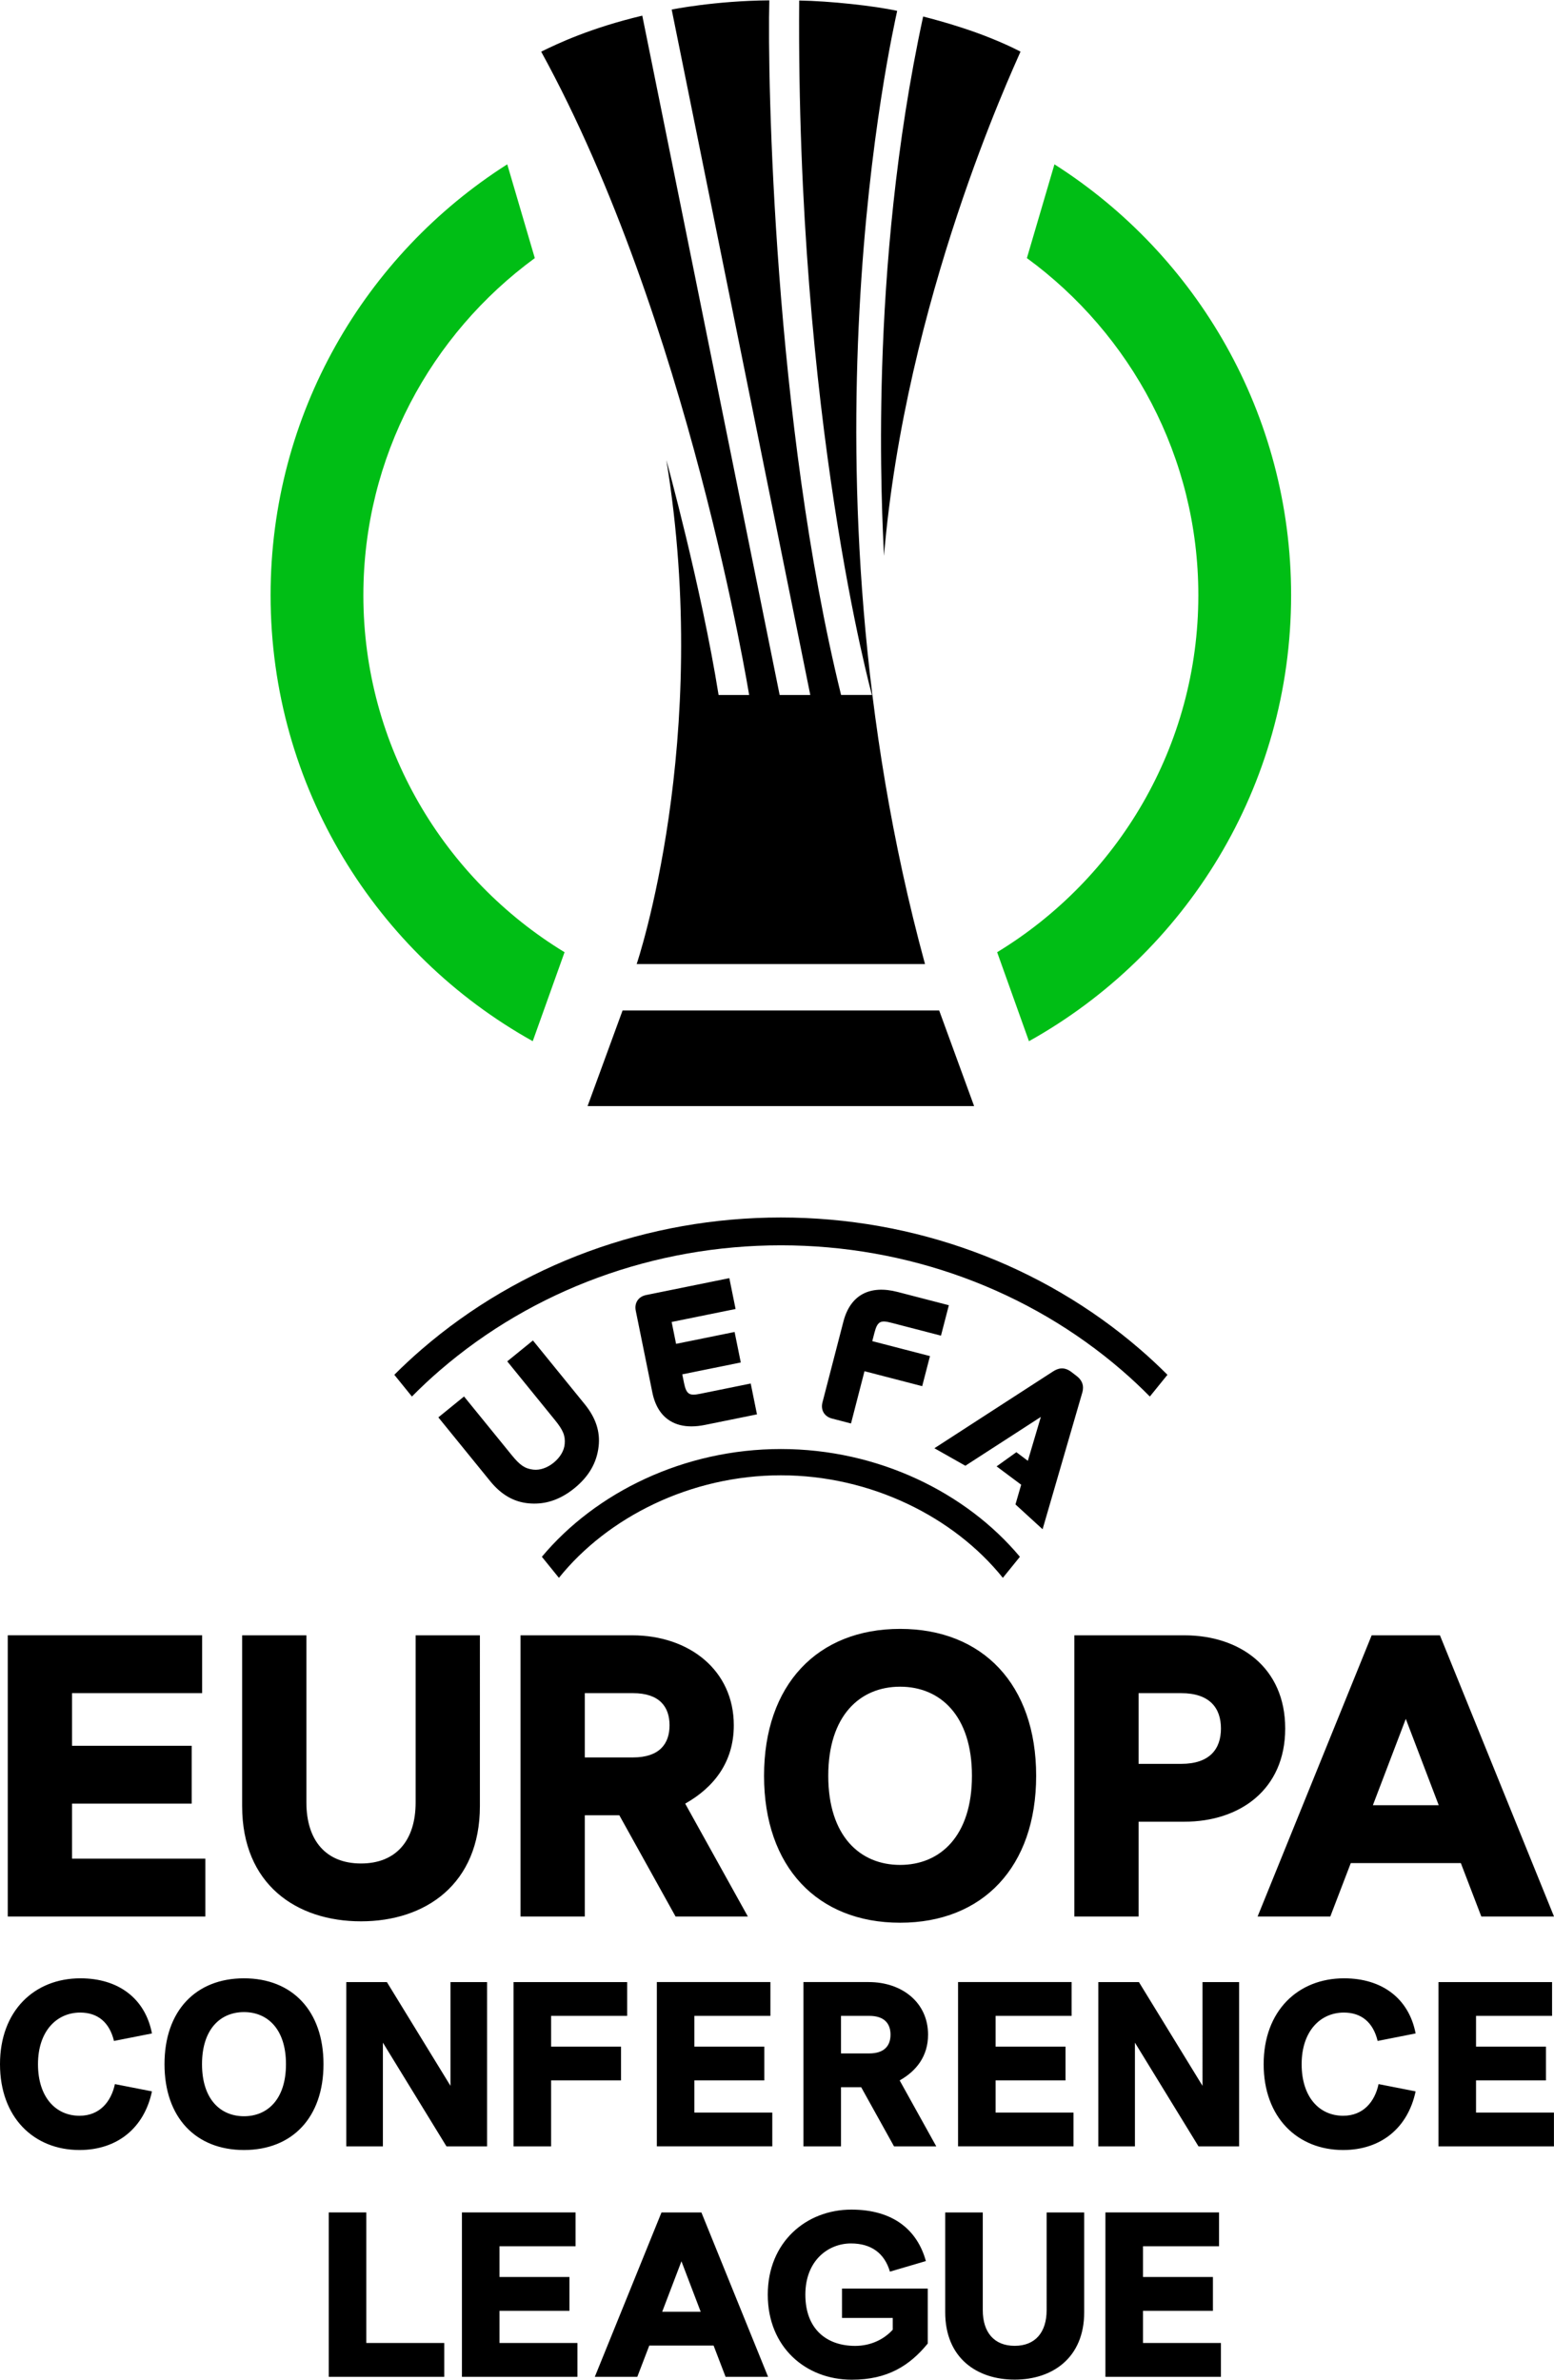 <?xml version="1.0" encoding="utf-8"?>
<!-- Generator: Adobe Illustrator 23.0.1, SVG Export Plug-In . SVG Version: 6.00 Build 0)  -->
<svg version="1.1" id="Livello_1" xmlns="http://www.w3.org/2000/svg" xmlns:xlink="http://www.w3.org/1999/xlink" x="0px" y="0px"
	 width="255.551px" height="391.312px" viewBox="0 0 255.551 391.312" enable-background="new 0 0 255.551 391.312"
	 xml:space="preserve">
<g>
	<path d="M145.366,91.398c3.547-42.073,21.071-79.695,22.455-82.911c-6.48-3.325-13.572-5.135-16.013-5.77
		c-9.111,42.13-6.717,82.032-6.441,88.683 M118.169,114.258c-2.846-17.796-8.588-38.615-8.588-38.615
		c7.543,46.129-4.883,82.862-4.883,82.862h47.416c-21.993-80.776-5.221-153.632-4.575-156.717
		c-3.653-0.82-11.182-1.633-16.114-1.702c-0.514,68.85,11.961,114.172,11.961,114.172h-5.074
		c-11.041-44.873-12.141-101.34-11.799-114.199c-8.952,0.066-16.057,1.51-16.057,1.51l22.793,112.692h-5.037
		c0,0-21.428-105.942-22.59-111.687c-8.51,2.02-13.949,4.601-16.626,5.919c24.277,44.237,34.197,105.772,34.197,105.772h-5.024
		L118.169,114.258z M102.381,166.132l-5.757,15.727h63.567l-5.746-15.727h-52.067H102.381z"/>
	<path fill="#00BE15" d="M173.402,27.013l-4.532,15.421c17.076,12.501,28.193,32.68,28.193,55.418
		c0,24.845-13.266,46.649-33.085,58.705l5.231,14.63c25.715-14.337,43.11-41.802,43.11-73.331c0-29.787-15.522-55.947-38.917-70.837
		 M59.755,97.855c0-22.736,11.118-42.915,28.193-55.418l-4.532-15.421c-23.395,14.89-38.918,41.05-38.918,70.837
		c0,31.532,17.396,58.997,43.11,73.331l5.232-14.63c-19.82-12.054-33.086-33.858-33.086-58.705"/>
	<path d="M146.541,217.471l8.2,2.125l1.296-5l-8.431-2.185c-4.621-1.198-7.786,0.532-8.91,4.87l-3.443,13.287
		c-0.16,0.616-0.095,1.196,0.188,1.677c0.283,0.481,0.758,0.819,1.373,0.979l3.131,0.812l2.218-8.594l9.489,2.459l1.281-4.944
		l-9.49-2.459l0.368-1.42C144.299,217.195,144.861,217.036,146.541,217.471 M119.936,210.141l-13.682,2.778
		c-0.625,0.126-1.119,0.44-1.428,0.906c-0.309,0.466-0.405,1.042-0.278,1.667l2.727,13.435c0.443,2.185,1.423,3.759,2.912,4.677
		c0.984,0.607,2.165,0.911,3.526,0.91c0.693-0.001,1.433-0.081,2.217-0.24l8.552-1.736l-1.029-5.071l-8.319,1.689
		c-1.703,0.346-2.256,0.157-2.644-1.755l-0.293-1.442l9.623-1.953l-1.018-5.014l-9.623,1.953l-0.73-3.598l10.516-2.134
		L119.936,210.141z M177.914,229.18c0.257-0.783,0.444-1.94-0.869-2.951l-0.832-0.641c-1.299-1.001-2.327-0.571-3.077-0.085
		l-19.475,12.603l5.09,2.88l12.414-8.029l-2.139,7.216l-1.884-1.415l-3.253,2.33l4.04,3.018l-0.939,3.24l4.46,4.081L177.914,229.18z
		 M72.327,225.314c15.368-13.265,35.287-20.57,56.09-20.57c20.801,0,40.72,7.305,56.086,20.57c1.597,1.379,3.125,2.812,4.586,4.293
		l2.895-3.575c-1.437-1.438-2.934-2.833-4.493-4.179c-16.197-13.983-37.178-21.683-59.077-21.683
		c-21.898,0-42.879,7.7-59.077,21.683c-1.559,1.345-3.055,2.74-4.492,4.178l2.895,3.575c1.461-1.48,2.989-2.914,4.586-4.292
		 M128.414,242.557c14.817,0,28.473,6.869,36.502,16.859l2.804-3.462c-8.84-10.57-23.332-17.717-39.305-17.717
		c-15.974,0-30.466,7.147-39.306,17.717l2.804,3.462C99.94,249.426,113.597,242.557,128.414,242.557 M91.051,240.482
		c-1.05,0.854-2.272,1.271-3.351,1.143c-1.366-0.157-2.196-0.716-3.556-2.395l-7.834-9.632l-4.224,3.434l8.532,10.496
		c1.813,2.223,3.88,3.413,6.317,3.637c0.287,0.027,0.572,0.041,0.855,0.044c2.361,0.021,4.554-0.812,6.68-2.532
		c2.369-1.934,3.667-4.18,3.972-6.865c0.279-2.433-0.465-4.699-2.272-6.929l-8.53-10.493l-4.224,3.433l7.83,9.636
		c1.365,1.674,1.742,2.602,1.616,3.974C92.766,238.513,92.106,239.624,91.051,240.482 M96.167,278.375h7.926
		c4.36,0,6.011,2.246,6.011,5.283c0,3.038-1.651,5.284-6.011,5.284h-7.926V278.375z M111.094,315.097h11.889l-10.304-18.559
		c4.69-2.642,7.992-6.803,7.992-12.879c0-9.049-7.333-14.794-16.71-14.794H85.599v46.232h10.568v-16.644h5.681L111.094,315.097
		L111.094,315.097z M82.14,379.928h11.505v-5.561H82.14v-5.056h12.508v-5.56H75.962v27.023h18.995v-5.56H82.14L82.14,379.928z
		 M108.895,380.082l3.167-8.299l3.166,8.299H108.895z M108.78,363.752l-10.964,27.023h6.988l1.968-5.135h10.578l1.968,5.135h6.989
		l-10.964-27.023H108.78z M225.764,296.803l5.415-14.2l5.417,14.2H225.764z M236.793,268.865h-11.227l-18.757,46.232h11.955
		l3.369-8.785h18.097l3.368,8.785h11.954L236.793,268.865z M138.466,381.095h8.345v1.932c-1.352,1.507-3.515,2.665-6.182,2.665
		c-4.674,0-8.19-2.742-8.19-8.421c0-5.679,3.825-8.423,7.495-8.423c3.361,0,5.524,1.623,6.413,4.636l5.911-1.738
		c-1.391-5.061-5.332-8.461-12.247-8.461c-7.417,0-13.753,5.332-13.753,13.985c0,8.654,6.258,13.984,13.83,13.984
		c5.873,0,9.504-2.317,12.479-5.949v-9.04h-14.102V381.095z M172.115,379.813c0,3.629-1.855,5.869-5.251,5.869
		c-3.398,0-5.25-2.239-5.25-5.869v-16.06h-6.177v16.406c0,7.529,5.211,11.08,11.428,11.08c6.216,0,11.428-3.59,11.428-11.08v-16.406
		h-6.177V379.813z M187.96,379.927h11.503v-5.56H187.96v-5.057h12.508v-5.56h-18.685v27.023h18.994v-5.559H187.96V379.927z
		 M60.238,363.75h-6.177v27.023h18.994v-5.56H60.238V363.75z M78.917,268.864H68.35v27.475c0,6.209-3.171,10.04-8.982,10.04
		s-8.983-3.831-8.983-10.04v-27.475H39.819v28.07c0,12.879,8.915,18.955,19.55,18.955c10.633,0,19.549-6.143,19.549-18.955V268.864z
		 M187.241,278.375h7.001c4.689,0,6.539,2.444,6.539,5.812c0,3.369-1.851,5.812-6.539,5.812h-7.001V278.375z M176.673,315.097
		h10.568V299.51h7.527c9.116,0,16.58-5.283,16.58-15.323c0-10.039-7.463-15.322-16.58-15.322h-18.095V315.097L176.673,315.097z
		 M148.019,277.312c6.6,0,11.814,4.751,11.814,14.651c0,9.9-5.213,14.652-11.814,14.652c-6.601,0-11.814-4.752-11.814-14.652
		C136.205,282.064,141.418,277.312,148.019,277.312 M148.019,316.119c13.596,0,22.374-9.174,22.374-24.155
		c0-14.983-8.778-24.156-22.374-24.156c-13.597,0-22.373,9.173-22.373,24.156C125.645,306.945,134.422,316.119,148.019,316.119
		 M11.843,296.537h19.681v-9.511H11.843v-8.652h21.398v-9.511H1.276v46.232H33.77v-9.511H11.843V296.537L11.843,296.537z"/>
	<path d="M142.93,337.607H138.3v-6.175h4.631c2.548,0,3.512,1.312,3.512,3.088C146.443,336.295,145.478,337.607,142.93,337.607
		 M152.617,334.52c0-5.287-4.285-8.645-9.764-8.645h-10.728v27.014h6.175v-9.725h3.319l5.402,9.725h6.946l-6.02-10.844
		C150.687,340.501,152.617,338.07,152.617,334.52 M13.19,330.889c2.892,0,4.821,1.62,5.553,4.667l6.247-1.235
		c-1.118-5.784-5.553-9.063-11.762-9.063C5.631,325.258,0,330.619,0,339.373c0,8.754,5.553,14.114,13.074,14.114
		c6.208,0,10.644-3.625,11.915-9.641l-6.093-1.195c-0.616,2.892-2.506,5.206-5.823,5.206c-3.895,0-6.827-3.046-6.827-8.484
		C6.248,333.935,9.333,330.889,13.19,330.889 M176.536,347.332h-12.813v-5.287h11.5v-5.557h-11.5v-5.056h12.503v-5.557H157.55
		v27.013h18.986V347.332z M80.098,325.876h-6.019v17.058l-10.458-17.058h-6.676v27.014h6.02v-17.057l10.457,17.057h6.676
		L80.098,325.876z M40.125,347.934c-3.857,0-6.903-2.777-6.903-8.561c0-5.785,3.046-8.561,6.903-8.561
		c3.856,0,6.902,2.776,6.902,8.561C47.027,345.157,43.982,347.934,40.125,347.934 M40.125,325.258
		c-7.945,0-13.073,5.36-13.073,14.115c0,8.754,5.128,14.114,13.073,14.114c7.944,0,13.073-5.361,13.073-14.114
		C53.198,330.618,48.069,325.258,40.125,325.258 M127.001,347.332H114.19v-5.287h11.499v-5.557H114.19v-5.056h12.503v-5.557h-18.677
		v27.013h18.986L127.001,347.332z M220.995,330.889c2.892,0,4.821,1.62,5.553,4.667l6.247-1.235
		c-1.117-5.784-5.553-9.063-11.762-9.063c-7.597,0-13.228,5.361-13.228,14.115c0,8.754,5.553,14.114,13.074,14.114
		c6.208,0,10.643-3.625,11.915-9.641l-6.093-1.195c-0.616,2.892-2.506,5.206-5.823,5.206c-3.895,0-6.826-3.046-6.826-8.484
		C214.053,333.935,217.138,330.889,220.995,330.889 M103.132,331.433v-5.557H84.454v27.013h6.174v-10.844h11.499v-5.557H90.629
		v-5.056H103.132z M242.73,342.046h11.499v-5.557H242.73v-5.056h12.503v-5.557h-18.677v27.013h18.986v-5.557H242.73V342.046z
		 M197.749,342.934l-10.458-17.058h-6.676v27.014h6.02v-17.057l10.457,17.057h6.676v-27.014h-6.019V342.934z"/>
</g>
</svg>
